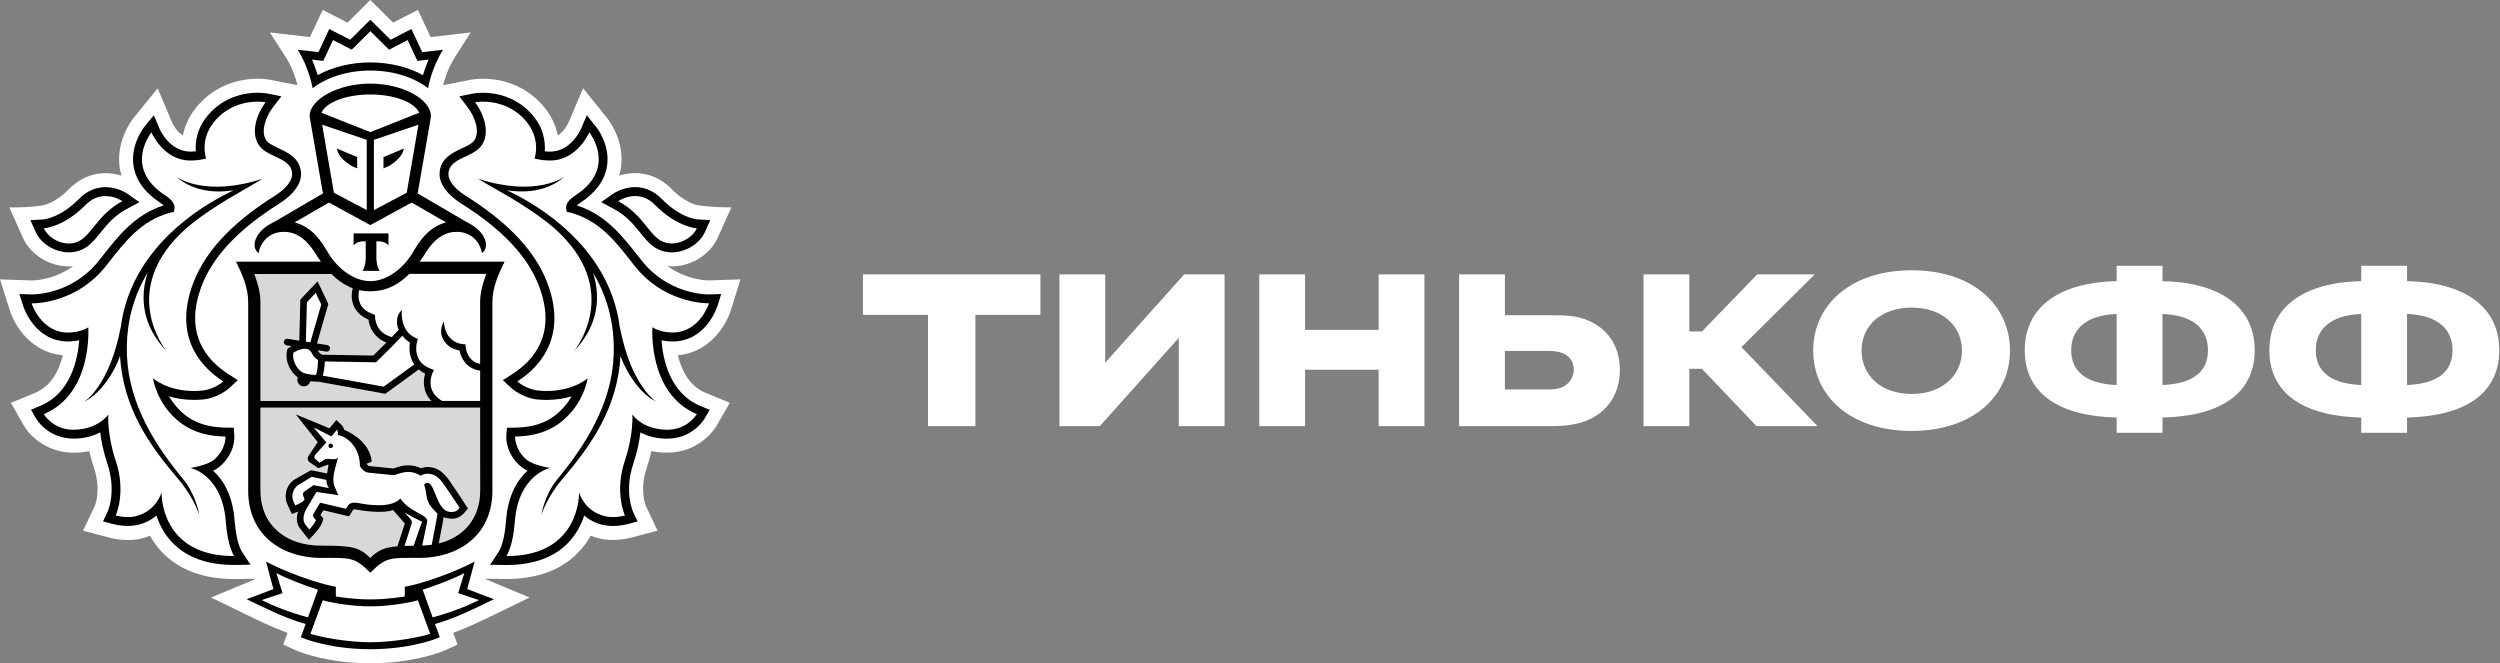 <?xml version="1.0" encoding="UTF-8"?> <svg xmlns="http://www.w3.org/2000/svg" width="98" height="26" viewBox="0 0 98 26" fill="none"><rect x="0" y="0" width="98" height="26" fill="#808080" stroke="none"/> <path d="M28.649 12.162L29.026 10.952L27.78 10.991C27.674 10.991 26.909 10.97 26.166 10.429C26.221 10.435 26.277 10.443 26.333 10.443C27.098 10.443 27.837 9.981 28.134 9.321L28.67 8.128C27.998 8.137 27.383 8.052 27.383 8.052C27.378 8.051 26.894 7.989 26.333 7.415C25.932 7.003 25.434 6.786 24.896 6.786C24.66 6.786 24.449 6.828 24.268 6.886C24.296 6.789 24.323 6.691 24.339 6.59C24.51 5.473 23.794 4.622 23.794 4.623L22.857 3.459L22.276 4.826C22.273 4.831 22.127 5.151 21.864 5.308C21.785 4.906 21.59 4.454 21.175 4.022C20.391 3.207 19.436 3.086 18.937 3.086C18.705 3.086 18.541 3.111 18.5 3.118L17.369 3.341C17.434 3.087 17.573 2.646 17.827 2.249L18.451 1.273L16.88 1.453L16.38 0.387L15.411 0.888L14.515 0L13.622 0.888L12.65 0.387L12.15 1.453L10.58 1.273L11.206 2.249C11.46 2.646 11.599 3.086 11.663 3.34L10.584 3.127L10.547 3.12C10.492 3.111 10.328 3.086 10.096 3.086C9.596 3.086 8.642 3.208 7.86 4.022C7.443 4.453 7.249 4.906 7.169 5.308C6.908 5.153 6.762 4.837 6.762 4.837L6.18 3.462L5.228 4.634C5.112 4.785 4.538 5.586 4.694 6.592C4.71 6.692 4.736 6.79 4.765 6.887C4.584 6.829 4.374 6.787 4.138 6.787C3.6 6.787 3.102 7.005 2.699 7.416C2.141 7.988 1.659 8.052 1.664 8.052C1.664 8.052 1.154 8.144 0.366 8.129L0.899 9.322C1.196 9.983 1.936 10.444 2.699 10.444C2.757 10.444 2.812 10.436 2.869 10.431C2.128 10.971 1.363 10.992 1.27 10.993L0 10.952L0.384 12.161C0.578 12.784 1.224 13.816 2.462 13.927C2.327 14.494 2.028 15.127 1.373 15.401L0.427 15.792L0.942 16.692C1.234 17.178 1.916 17.746 2.889 17.746C3.1 17.745 3.303 17.725 3.499 17.683C3.549 17.905 3.611 18.128 3.685 18.348C3.975 19.212 3.725 19.816 3.722 19.822L3.255 20.803L4.298 21.079C4.311 21.083 4.626 21.169 5.02 21.169C5.199 21.169 5.369 21.151 5.53 21.113C5.652 21.084 5.768 21.046 5.88 21C6.014 21.243 6.178 21.464 6.369 21.662C7.037 22.35 7.983 22.698 9.182 22.698H9.186L10.042 22.687L8.274 23.423L9.616 24.074C10.104 24.312 10.682 24.594 11.271 24.81L11.104 25.269L11.566 25.48C11.607 25.499 12.497 25.899 13.976 25.984C13.976 25.984 14.333 26 14.529 26C14.726 26 15.079 25.983 15.079 25.983C16.548 25.895 17.431 25.5 17.472 25.48L17.936 25.268L17.766 24.808C18.372 24.585 18.971 24.292 19.438 24.064L20.756 23.422L18.993 22.685L19.852 22.696C21.052 22.696 21.999 22.348 22.665 21.659C22.855 21.462 23.02 21.241 23.155 20.998C23.267 21.044 23.384 21.082 23.506 21.11C23.666 21.148 23.836 21.167 24.015 21.167C24.403 21.167 24.721 21.081 24.73 21.079L25.776 20.801L25.32 19.838C25.309 19.813 25.06 19.211 25.35 18.345C25.423 18.124 25.485 17.902 25.535 17.681C25.732 17.723 25.937 17.744 26.149 17.744C27.388 17.744 27.982 16.87 28.097 16.68L28.607 15.79L27.661 15.4C27.004 15.126 26.707 14.491 26.573 13.926C27.794 13.822 28.45 12.789 28.649 12.162ZM11.745 3.757L11.732 3.76L11.743 3.746L11.745 3.757Z" fill="white"></path> <path d="M14.517 3.704C13.515 3.705 12.765 4.034 12.601 4.421L14.517 5.179L16.432 4.421C16.269 4.034 15.519 3.705 14.517 3.704Z" fill="white"></path> <path d="M14.536 23.769H14.534H14.518H14.499H14.498C13.891 23.773 13.056 23.648 12.653 23.53L12.169 24.845C12.488 24.959 13.57 25.177 14.518 25.177C15.463 25.177 16.546 24.958 16.864 24.845L16.381 23.53C15.977 23.649 15.143 23.773 14.536 23.769Z" fill="white"></path> <path d="M18.201 22.461C17.84 22.666 17.035 22.973 16.567 23.116L16.96 24.202C17.685 24.003 18.282 23.771 18.776 23.523L17.96 23.251L18.201 22.461Z" fill="white"></path> <path d="M10.833 22.461L11.074 23.251L10.258 23.523C10.751 23.771 11.351 24.003 12.072 24.202L12.465 23.116C11.999 22.973 11.194 22.665 10.833 22.461Z" fill="white"></path> <path d="M14.517 2.447C15.271 2.447 16.012 2.628 16.581 2.946C16.633 2.77 16.706 2.558 16.804 2.336L16.589 2.362L16.363 2.386L16.268 2.18L15.98 1.57L15.456 1.845L15.252 1.949L15.089 1.788L14.519 1.222L13.95 1.788L13.787 1.949L13.583 1.845L13.055 1.57L12.771 2.18L12.673 2.386L12.447 2.362L12.232 2.336C12.331 2.559 12.402 2.77 12.456 2.946C13.026 2.628 13.764 2.447 14.517 2.447Z" fill="white"></path> <path d="M26.038 9.495C26.136 9.529 26.235 9.544 26.334 9.544C26.761 9.544 27.174 9.267 27.316 8.95C27.316 8.95 26.533 8.903 25.692 8.045C25.423 7.768 25.14 7.685 24.897 7.685C24.519 7.685 24.235 7.885 24.235 7.885C25.252 8.428 25.459 9.299 26.038 9.495Z" fill="white"></path> <path d="M2.699 9.544C2.798 9.544 2.897 9.529 2.993 9.495C3.574 9.299 3.782 8.428 4.799 7.885C4.799 7.885 4.514 7.685 4.139 7.685C3.894 7.685 3.611 7.768 3.342 8.045C2.501 8.903 1.718 8.95 1.718 8.95C1.858 9.267 2.272 9.544 2.699 9.544Z" fill="white"></path> <path d="M26.314 13.036C26.331 13.037 26.347 13.037 26.365 13.037C27.43 13.037 27.792 11.892 27.792 11.892H27.771C27.576 11.892 25.991 11.846 24.872 10.418C24.135 9.48 23.531 8.654 22.338 8.33L22.22 8.309L22.194 8.189C22.162 8.006 22.287 7.835 22.57 7.65C24.216 6.569 23.099 5.19 23.099 5.19C23.099 5.19 22.629 6.293 21.577 6.293C21.552 6.293 21.524 6.292 21.498 6.292C21.379 6.286 21.264 6.281 21.148 6.256L20.953 6.218C20.953 6.218 21.253 5.4 20.53 4.649C19.985 4.082 19.321 3.986 18.938 3.986C18.745 3.986 18.622 4.011 18.622 4.011C18.986 4.488 19.248 5.278 18.828 5.766C18.466 6.186 17.58 6.206 17.58 6.831C17.58 7.096 17.826 7.405 18.269 7.683C19.601 8.525 20.924 9.641 21.473 11.137C22.161 13.004 21.387 14.242 20.281 14.952C20.281 14.952 20.628 15.272 21.13 15.312C21.232 15.322 21.332 15.327 21.426 15.327C22.486 15.327 23.035 14.828 23.035 14.828C23.035 14.828 22.945 15.517 22.392 16.158C21.883 16.749 21.214 17.096 20.194 17.112C20.194 17.112 20.162 17.586 20.613 17.997C20.902 18.256 21.57 18.341 21.57 18.341C21.57 18.341 20.32 18.595 20.182 20.446C20.107 21.449 19.852 21.797 19.852 21.797H19.875C22.775 21.797 22.7 19.303 22.7 19.303C22.7 19.303 22.902 20.041 23.711 20.234C23.809 20.26 23.913 20.27 24.013 20.27C24.274 20.27 24.5 20.209 24.5 20.209C24.5 20.209 24.076 19.312 24.496 18.059C24.845 17.019 24.788 16.248 24.788 16.248C24.788 16.248 25.179 16.84 26.148 16.846H26.158C26.964 16.846 27.316 16.233 27.316 16.233C25.382 15.428 25.573 12.83 25.573 12.83C25.573 12.83 25.824 13.017 26.314 13.036ZM25.732 15.749C24.946 15.361 24.448 14.328 24.328 13.956C24.198 16.003 23.201 17.424 22.036 18.792C21.431 19.501 21.22 20.19 21.22 20.19C21.22 20.19 21.337 19.409 21.86 18.773C22.947 17.463 23.98 15.833 24.057 13.948C24.11 12.633 23.772 11.565 23.245 10.687C23.54 11.602 23.498 12.724 22.498 13.771C22.498 13.771 24.489 11.378 21.706 8.926C20.592 7.992 19.373 7.416 18.746 7.008C21.013 7.749 22.119 6.933 22.119 6.933C21.395 7.562 20.458 7.551 19.877 7.461C20.035 7.538 20.199 7.619 20.376 7.713C22.287 8.755 24.004 10.468 24.298 12.841V12.822C24.743 15.151 25.732 15.749 25.732 15.749Z" fill="white"></path> <path d="M7.462 18.341C7.462 18.341 8.13 18.257 8.419 17.997C8.87 17.586 8.838 17.112 8.838 17.112C7.818 17.097 7.15 16.749 6.637 16.159C6.089 15.518 5.998 14.829 5.998 14.829C5.998 14.829 6.546 15.328 7.606 15.328C7.701 15.328 7.8 15.323 7.902 15.314C8.405 15.273 8.752 14.953 8.752 14.953C7.647 14.243 6.872 13.004 7.558 11.137C8.109 9.642 9.43 8.525 10.762 7.683C11.205 7.405 11.452 7.097 11.452 6.831C11.452 6.206 10.567 6.186 10.204 5.766C9.784 5.278 10.048 4.487 10.411 4.011C10.411 4.011 10.29 3.986 10.096 3.986C9.713 3.986 9.05 4.082 8.505 4.649C7.78 5.4 8.08 6.218 8.08 6.218L7.886 6.256C7.77 6.281 7.654 6.286 7.535 6.292C7.508 6.292 7.484 6.293 7.458 6.293C6.404 6.293 5.936 5.191 5.936 5.191C5.936 5.191 4.819 6.57 6.464 7.651C6.747 7.837 6.871 8.007 6.838 8.19L6.812 8.31L6.693 8.331C5.502 8.655 4.897 9.481 4.159 10.42C3.042 11.845 1.46 11.892 1.263 11.892H1.241C1.241 11.892 1.602 13.037 2.668 13.037C2.685 13.037 2.7 13.037 2.719 13.036C3.208 13.018 3.46 12.83 3.46 12.83C3.46 12.83 3.649 15.427 1.717 16.233C1.717 16.233 2.069 16.846 2.876 16.846H2.886C3.855 16.84 4.245 16.248 4.245 16.248C4.245 16.248 4.189 17.019 4.536 18.059C4.956 19.312 4.535 20.209 4.535 20.209C4.535 20.209 4.761 20.27 5.02 20.27C5.121 20.27 5.225 20.26 5.321 20.234C6.129 20.041 6.332 19.303 6.332 19.303C6.332 19.303 6.258 21.797 9.159 21.797H9.179C9.179 21.797 8.925 21.449 8.851 20.446C8.712 18.595 7.462 18.341 7.462 18.341ZM6.997 18.792C5.832 17.424 4.836 16.003 4.705 13.956C4.584 14.327 4.089 15.361 3.303 15.749C3.303 15.749 4.291 15.151 4.735 12.822V12.841C5.029 10.469 6.746 8.755 8.658 7.713C8.833 7.618 8.999 7.537 9.155 7.461C8.574 7.551 7.637 7.562 6.913 6.933C6.913 6.933 8.02 7.749 10.286 7.008C9.658 7.416 8.441 7.992 7.327 8.926C4.543 11.378 6.534 13.771 6.534 13.771C5.533 12.723 5.493 11.602 5.787 10.687C5.259 11.566 4.923 12.633 4.977 13.948C5.053 15.833 6.086 17.463 7.17 18.773C7.695 19.408 7.813 20.19 7.813 20.19C7.813 20.19 7.6 19.501 6.997 18.792Z" fill="white"></path> <path d="M12.372 9.219C12.42 9.271 12.467 9.326 12.511 9.382C12.522 9.395 12.532 9.407 12.543 9.422C12.584 9.477 12.626 9.536 12.666 9.596C12.675 9.608 12.684 9.622 12.694 9.636C12.742 9.711 12.788 9.787 12.834 9.865C13.252 10.589 13.922 11.022 14.516 11.023C15.111 11.022 15.778 10.589 16.199 9.865C16.245 9.785 16.292 9.706 16.341 9.633C16.349 9.622 16.356 9.613 16.363 9.602C16.404 9.54 16.447 9.479 16.493 9.42C16.503 9.407 16.511 9.396 16.52 9.385C16.567 9.327 16.614 9.271 16.663 9.218C16.672 9.21 16.679 9.202 16.686 9.195C16.899 8.977 17.153 8.81 17.485 8.717L17.338 8.631H17.329L16.74 8.288L16.136 7.941L14.52 8.823L14.516 8.82L14.512 8.823L12.896 7.941L12.292 8.287L11.702 8.63H11.696L11.546 8.716C11.879 8.809 12.132 8.973 12.346 9.192C12.356 9.201 12.362 9.211 12.372 9.219ZM13.862 9.149H14.546H15.229V9.619C15.068 9.422 14.756 9.462 14.756 9.462V10.141C14.756 10.141 14.768 10.474 14.884 10.619H14.546H14.207C14.326 10.475 14.336 10.141 14.336 10.141V9.462C14.336 9.462 14.025 9.422 13.862 9.619V9.149Z" fill="white"></path> <path d="M14.377 8.236V5.482L12.628 4.887L13.09 7.556L14.377 8.236ZM14.001 6.158V6.6L13.916 6.561C13.912 6.558 13.788 6.529 13.571 6.357C13.213 6.079 13.206 5.822 13.206 5.822L14.001 6.158Z" fill="white"></path> <path d="M15.944 7.556L16.404 4.887L14.657 5.482V8.236L15.944 7.556ZM15.033 6.158L15.827 5.823C15.827 5.823 15.821 6.08 15.461 6.358C15.245 6.531 15.12 6.559 15.116 6.562L15.031 6.601V6.158H15.033Z" fill="white"></path> <path d="M11.904 14.621C12.074 14.683 12.281 14.696 12.386 14.696C12.39 14.683 12.396 14.667 12.401 14.647C12.411 14.616 12.42 14.585 12.426 14.55C12.456 14.398 12.466 14.225 12.469 14.114C12.397 14.069 12.296 13.989 12.239 13.871C12.174 13.734 12.082 13.67 11.946 13.67C11.77 13.67 11.581 13.776 11.501 13.826C11.437 14.206 11.716 14.551 11.904 14.621Z" fill="white"></path> <path d="M15.77 13.16C15.446 13.514 14.81 14.13 14.779 14.162L14.741 14.201L12.733 14.169C12.732 14.368 12.7 14.538 12.668 14.662C12.663 14.683 12.657 14.705 12.652 14.727L15.041 15.157C15.289 14.983 15.973 14.482 16.238 14.286C16.045 14.003 16.027 13.667 16.07 13.431C15.944 13.349 15.847 13.258 15.77 13.16Z" fill="white"></path> <path d="M16.043 10.738C15.581 11.198 15.136 11.368 14.74 11.407C14.668 11.415 14.596 11.419 14.522 11.419H14.516H14.512C14.438 11.419 14.364 11.415 14.293 11.407C14.223 11.401 14.15 11.39 14.078 11.374C14.052 11.477 14.019 11.694 14.113 11.899C14.196 12.085 14.367 12.223 14.615 12.315L14.699 12.347L14.7 12.438C14.7 12.465 14.72 13.051 15.357 13.213C15.461 13.105 15.556 13.008 15.625 12.928C15.495 12.62 15.563 12.307 15.752 12.153C15.743 12.186 15.661 12.955 16.276 13.24L16.376 13.288L16.346 13.396C16.336 13.429 16.131 14.172 16.875 14.449L17.006 14.499L16.948 14.628C16.935 14.656 16.642 15.331 17.33 15.714H18.821V14.527C18.291 14.462 18.066 14.035 18.008 13.732C17.762 13.69 17.571 13.583 17.441 13.409C17.128 12.996 17.397 12.618 17.4 12.598C17.399 12.601 17.4 13.004 17.648 13.252C17.771 13.372 17.916 13.464 18.137 13.485L18.245 13.495L18.255 13.606C18.257 13.63 18.317 14.175 18.822 14.261L18.821 11.836C18.821 11.461 18.93 11.083 19.062 10.734H16.043V10.738Z" fill="white"></path> <path d="M12.031 11.848L11.991 13.393L12.166 13.419L12.594 11.938L12.377 11.482L12.031 11.848Z" fill="white"></path> <path d="M16.748 18.93C16.761 18.93 16.776 18.933 16.79 18.936C17.056 19.012 17.124 19.975 17.591 20.061C17.636 20.07 17.679 20.073 17.715 20.073C17.85 20.073 17.93 20.015 18.017 19.913C18.017 19.913 17.783 19.542 17.607 19.293C17.373 18.966 17.192 18.571 16.758 18.571C16.748 18.571 16.735 18.571 16.724 18.572C16.581 18.58 16.493 18.649 16.493 18.649C16.317 18.538 16.153 18.5 16.004 18.5C15.732 18.5 15.52 18.625 15.415 18.625H15.41L14.44 18.53C14.288 18.515 14.168 18.362 14.125 18.302C14.114 18.286 14.108 18.276 14.108 18.276C14.108 18.25 14.108 18.223 14.106 18.198C14.074 17.402 13.459 17.062 13.241 17.056C13.241 17.056 13.267 16.905 13.207 16.847L12.993 17.107L12.291 16.753L12.791 17.34L12.367 17.818C12.313 17.873 12.32 17.947 12.342 17.977L12.525 18.14L12.758 17.998C12.77 17.989 12.79 17.987 12.816 17.987C12.88 17.987 12.977 18.004 13.064 18.004C13.158 18.004 13.241 17.983 13.251 17.894C13.221 18.189 12.949 18.702 13.128 19.105L13.26 19.409L12.403 19.284L12.001 19.965C11.877 20.191 11.857 20.436 11.977 20.569L12.127 20.758C12.127 20.758 12.337 20.533 12.385 20.386L12.317 20.311C12.259 20.248 12.262 20.191 12.297 20.123L12.549 19.703L13.562 19.943L13.615 19.852C13.684 19.737 13.783 19.702 13.891 19.702C13.936 19.702 13.981 19.708 14.029 19.715C14.217 19.753 14.527 19.803 14.836 19.803C15.176 19.803 15.512 19.742 15.691 19.54C16.059 20.086 16.802 20.173 16.744 20.45L16.548 21.384C16.677 21.378 16.802 21.37 16.921 21.353L17.106 20.381C17.127 20.275 17.146 20.133 17.146 20.133C17.075 20.06 16.901 19.905 16.803 19.718C16.672 19.465 16.744 19.333 16.621 19.004C16.625 19.007 16.662 18.93 16.748 18.93ZM12.959 17.565C12.909 17.564 12.873 17.521 12.875 17.471C12.879 17.423 12.919 17.385 12.968 17.389C13.018 17.392 13.054 17.435 13.052 17.483C13.047 17.531 13.006 17.568 12.959 17.565Z" fill="white"></path> <path d="M11.575 19.814C11.575 19.814 11.911 19.676 11.941 19.577L11.897 19.465C11.865 19.392 11.869 19.312 11.93 19.269L12.293 19.017L12.899 19.134C12.899 19.134 12.789 18.997 12.8 18.812L12.222 18.689L11.677 19.023C11.444 19.198 11.426 19.484 11.504 19.654L11.575 19.814Z" fill="white"></path> <path d="M15.858 21.398C15.966 21.393 16.086 21.391 16.217 21.391C16.217 21.391 16.529 20.477 16.546 20.448C16.372 20.371 16.009 20.178 15.869 20.09C15.961 20.228 16.186 20.387 16.141 20.509L15.858 21.398Z" fill="white"></path> <path d="M18.824 15.979H10.21V19.229C10.21 20.557 11.169 21.389 12.584 21.389C13.766 21.389 14.078 21.435 14.518 21.873C14.82 21.57 15.071 21.457 15.586 21.414L15.598 21.364L15.869 20.522C15.854 20.504 15.41 19.997 15.41 19.997C15.234 20.056 15.086 20.066 14.838 20.066C14.583 20.066 14.295 20.037 13.983 19.978C13.952 19.97 13.922 19.968 13.893 19.968C13.855 19.968 13.852 19.971 13.842 19.99L13.788 20.079L13.689 20.242L13.503 20.2L12.677 20.005L12.564 20.192L12.581 20.212L12.682 20.323L12.638 20.468C12.577 20.657 12.379 20.878 12.32 20.939L12.113 21.162L11.926 20.923L11.784 20.746C11.636 20.579 11.601 20.323 11.684 20.055C11.682 20.057 11.679 20.058 11.676 20.058L11.442 20.155L11.337 19.927L11.263 19.764C11.136 19.479 11.183 19.062 11.525 18.81L12.191 18.434L12.824 18.559C12.839 18.498 12.861 18.28 12.88 18.225C12.868 18.224 12.856 18.22 12.844 18.22L12.479 18.356L12.127 18.112C12.127 18.112 11.99 17.98 12.114 17.847L12.455 17.329L11.592 16.242L12.919 16.789L13.007 16.679L13.186 16.465L13.389 16.659C13.447 16.714 13.479 16.783 13.496 16.851C13.862 16.994 14.516 17.415 14.574 18.1L14.369 18.183V18.189C14.415 18.244 14.454 18.267 14.466 18.269L15.413 18.363C15.437 18.358 15.468 18.348 15.501 18.338C15.618 18.298 15.796 18.24 16.005 18.24C16.175 18.24 16.34 18.279 16.499 18.353C16.558 18.331 16.629 18.315 16.712 18.309L16.757 18.308C17.265 18.308 17.516 18.688 17.718 18.991C17.752 19.043 17.786 19.094 17.82 19.143C17.997 19.393 18.229 19.76 18.239 19.775L18.343 19.939L18.215 20.088C18.116 20.202 17.968 20.336 17.714 20.336C17.662 20.336 17.605 20.331 17.543 20.319C17.488 20.309 17.439 20.293 17.392 20.273C17.384 20.323 17.374 20.383 17.364 20.434L17.198 21.303C18.192 21.058 18.823 20.306 18.823 19.23L18.824 15.979Z" fill="#D8D8D8"></path> <path d="M10.21 15.718H16.909C16.574 15.372 16.578 14.933 16.664 14.648C16.566 14.601 16.486 14.544 16.414 14.483C16.153 14.677 15.354 15.261 15.145 15.406L15.101 15.437L12.472 14.96H12.419C12.356 14.96 12.263 14.958 12.162 14.946C12.134 15.065 12.032 15.146 11.915 15.146C11.902 15.146 11.886 15.145 11.872 15.142C11.804 15.13 11.744 15.095 11.704 15.037C11.663 14.981 11.647 14.913 11.659 14.844L11.668 14.787C11.397 14.595 11.147 14.167 11.258 13.716L11.269 13.668L11.307 13.641C11.312 13.637 11.358 13.607 11.425 13.567L11.234 13.538C11.162 13.525 11.115 13.458 11.126 13.388C11.137 13.316 11.205 13.264 11.275 13.279L11.73 13.351L11.771 11.743L12.449 11.024L12.871 11.916L12.425 13.463L12.827 13.526C12.897 13.537 12.946 13.603 12.935 13.676C12.925 13.74 12.87 13.785 12.806 13.785C12.8 13.785 12.792 13.785 12.786 13.784L12.459 13.731C12.463 13.74 12.47 13.746 12.474 13.757C12.509 13.829 12.586 13.881 12.631 13.903L14.636 13.934C14.72 13.851 14.931 13.645 15.147 13.426C14.654 13.238 14.475 12.812 14.445 12.528C14.169 12.411 13.979 12.234 13.874 12.005C13.745 11.72 13.791 11.436 13.825 11.298C13.558 11.2 13.277 11.021 12.99 10.736H9.971C10.1 11.084 10.21 11.462 10.21 11.838V15.718Z" fill="#D8D8D8"></path> <path d="M12.969 17.39C12.92 17.385 12.879 17.423 12.876 17.471C12.872 17.521 12.909 17.564 12.959 17.565C13.007 17.569 13.049 17.532 13.054 17.483C13.054 17.435 13.019 17.391 12.969 17.39Z" fill="black"></path> <path d="M18.812 23.282L18.316 23.091L18.453 22.577L18.604 22.016C18.604 22.016 17.724 22.494 16.485 22.854C16.133 22.955 15.867 23.001 15.867 23.001V23.382C15.867 23.382 15.205 23.497 14.535 23.497H14.527H14.518H14.505H14.497C13.827 23.497 13.165 23.382 13.165 23.382V23.001C13.165 23.001 12.898 22.955 12.547 22.854C11.308 22.494 10.43 22.016 10.43 22.016L10.578 22.577L10.718 23.091L10.221 23.282L9.669 23.488C10.303 23.794 11.179 24.241 11.981 24.461L11.792 24.979C11.792 24.979 12.81 25.444 14.505 25.449V25.45H14.51H14.518H14.524H14.528V25.449C16.226 25.444 17.242 24.979 17.242 24.979L17.052 24.461C17.854 24.241 18.733 23.794 19.363 23.488L18.812 23.282ZM10.258 23.523L11.074 23.251L10.833 22.462C11.193 22.666 12 22.973 12.466 23.116L12.072 24.202C11.351 24.003 10.751 23.77 10.258 23.523ZM14.518 25.176C13.57 25.176 12.487 24.957 12.169 24.844L12.653 23.53C13.055 23.648 13.891 23.773 14.498 23.768H14.499H14.518H14.534H14.536C15.143 23.773 15.977 23.648 16.381 23.53L16.864 24.844C16.546 24.959 15.464 25.176 14.518 25.176ZM16.961 24.202L16.568 23.116C17.036 22.973 17.84 22.666 18.201 22.462L17.961 23.251L18.776 23.523C18.282 23.77 17.685 24.003 16.961 24.202Z" fill="black"></path> <path d="M14.517 2.765C15.526 2.765 16.334 3.1 16.78 3.458C16.78 3.458 16.913 2.658 17.366 1.951L16.552 2.044L16.127 1.137L15.309 1.559L14.517 0.773L13.726 1.559L12.907 1.137L12.483 2.044L11.669 1.951C12.122 2.658 12.255 3.458 12.255 3.458C12.702 3.1 13.508 2.765 14.517 2.765ZM12.446 2.362L12.672 2.386L12.769 2.18L13.054 1.57L13.582 1.843L13.786 1.948L13.949 1.787L14.518 1.221L15.088 1.787L15.251 1.948L15.455 1.843L15.979 1.57L16.267 2.18L16.362 2.386L16.588 2.362L16.803 2.336C16.704 2.559 16.632 2.77 16.579 2.946C16.011 2.628 15.27 2.447 14.515 2.447C13.764 2.447 13.024 2.628 12.453 2.946C12.4 2.77 12.329 2.558 12.23 2.336L12.446 2.362Z" fill="black"></path> <path d="M26.364 13.386C27.67 13.386 28.107 12.053 28.125 11.996L28.27 11.527L27.781 11.542H27.779C27.606 11.542 26.165 11.504 25.143 10.202L25.047 10.081C24.379 9.229 23.746 8.42 22.614 8.051C22.647 8.022 22.694 7.985 22.758 7.943C23.358 7.547 23.708 7.065 23.796 6.507C23.924 5.666 23.39 4.996 23.366 4.969L23.002 4.518L22.775 5.053C22.76 5.087 22.378 5.943 21.574 5.943H21.515C21.459 5.939 21.407 5.937 21.355 5.933C21.383 5.551 21.314 4.959 20.779 4.405C20.138 3.737 19.349 3.637 18.937 3.637C18.716 3.637 18.57 3.664 18.555 3.667L18.005 3.776L18.344 4.223C18.61 4.568 18.851 5.205 18.565 5.539C18.474 5.644 18.286 5.73 18.106 5.816C17.736 5.987 17.231 6.225 17.231 6.83C17.231 7.222 17.534 7.632 18.083 7.98C19.71 9.006 20.713 10.076 21.146 11.258C21.816 13.076 20.942 14.112 20.093 14.658L19.712 14.904L20.045 15.211C20.09 15.25 20.498 15.611 21.101 15.663C21.215 15.671 21.325 15.677 21.427 15.677C21.813 15.677 22.142 15.616 22.409 15.535C22.335 15.664 22.245 15.796 22.131 15.929C21.646 16.493 21.049 16.75 20.19 16.763L19.871 16.768L19.846 17.09C19.842 17.154 19.819 17.75 20.381 18.256C20.467 18.334 20.571 18.399 20.68 18.452C20.298 18.796 19.911 19.395 19.836 20.422C19.773 21.279 19.569 21.596 19.567 21.599L19.214 22.139L19.851 22.148C20.904 22.148 21.711 21.856 22.27 21.279C22.6 20.937 22.789 20.552 22.901 20.21C23.085 20.366 23.321 20.504 23.63 20.577C23.747 20.604 23.875 20.619 24.013 20.619C24.311 20.619 24.559 20.556 24.587 20.549L24.995 20.441L24.814 20.059C24.801 20.029 24.462 19.264 24.827 18.173C24.985 17.702 25.065 17.279 25.104 16.95C25.36 17.084 25.704 17.195 26.148 17.196C27.155 17.196 27.599 16.442 27.62 16.41L27.819 16.064L27.451 15.911C26.25 15.412 25.984 14.069 25.931 13.341C26.039 13.362 26.163 13.382 26.303 13.386H26.364ZM27.316 16.233C27.316 16.233 26.964 16.846 26.157 16.846H26.148C25.179 16.84 24.788 16.248 24.788 16.248C24.788 16.248 24.845 17.019 24.495 18.059C24.075 19.312 24.498 20.209 24.498 20.209C24.498 20.209 24.273 20.27 24.012 20.27C23.912 20.27 23.808 20.26 23.71 20.234C22.901 20.041 22.699 19.303 22.699 19.303C22.699 19.303 22.774 21.797 19.874 21.797H19.851C19.851 21.797 20.106 21.449 20.182 20.446C20.32 18.595 21.57 18.341 21.57 18.341C21.57 18.341 20.903 18.257 20.614 17.997C20.163 17.586 20.194 17.111 20.194 17.111C21.215 17.097 21.883 16.749 22.392 16.157C22.944 15.517 23.035 14.828 23.035 14.828C23.035 14.828 22.486 15.327 21.425 15.327C21.332 15.327 21.232 15.322 21.13 15.312C20.628 15.272 20.281 14.952 20.281 14.952C21.385 14.242 22.161 13.003 21.473 11.136C20.923 9.641 19.6 8.524 18.269 7.682C17.826 7.404 17.579 7.096 17.579 6.83C17.579 6.205 18.466 6.186 18.829 5.765C19.248 5.277 18.986 4.486 18.622 4.01C18.622 4.01 18.745 3.985 18.938 3.985C19.321 3.985 19.985 4.082 20.53 4.648C21.254 5.399 20.953 6.217 20.953 6.217L21.148 6.255C21.264 6.28 21.379 6.285 21.498 6.29C21.524 6.29 21.55 6.291 21.576 6.291C22.629 6.291 23.099 5.188 23.099 5.188C23.099 5.188 24.217 6.568 22.571 7.648C22.288 7.833 22.163 8.004 22.195 8.187L22.221 8.307L22.339 8.328C23.532 8.652 24.136 9.478 24.873 10.416C25.992 11.844 27.577 11.89 27.772 11.89H27.793C27.793 11.89 27.431 13.034 26.366 13.034C26.349 13.034 26.333 13.034 26.315 13.033C25.825 13.016 25.575 12.827 25.575 12.827C25.575 12.827 25.382 15.427 27.316 16.233Z" fill="black"></path> <path d="M24.07 8.195C24.557 8.455 24.84 8.804 25.089 9.113C25.333 9.414 25.566 9.705 25.928 9.826C26.058 9.871 26.195 9.892 26.334 9.892C26.878 9.892 27.426 9.557 27.633 9.094L27.842 8.63L27.337 8.6C27.313 8.599 26.664 8.54 25.94 7.798C25.643 7.495 25.284 7.334 24.896 7.334C24.422 7.334 24.072 7.572 24.033 7.596L23.568 7.924L24.07 8.195ZM24.897 7.685C25.14 7.685 25.424 7.768 25.692 8.046C26.533 8.903 27.316 8.951 27.316 8.951C27.174 9.266 26.761 9.544 26.334 9.544C26.236 9.544 26.137 9.529 26.038 9.495C25.459 9.299 25.252 8.428 24.235 7.886C24.235 7.886 24.519 7.685 24.897 7.685Z" fill="black"></path> <path d="M24.297 12.822V12.839C24.004 10.468 22.287 8.755 20.375 7.713C20.198 7.618 20.036 7.537 19.877 7.46C20.459 7.55 21.396 7.561 22.119 6.932C22.119 6.932 21.013 7.748 18.746 7.007C19.373 7.415 20.593 7.991 21.706 8.925C24.489 11.377 22.497 13.77 22.497 13.77C23.497 12.723 23.538 11.601 23.244 10.685C23.771 11.564 24.107 12.632 24.055 13.947C23.978 15.832 22.946 17.462 21.859 18.772C21.336 19.408 21.219 20.189 21.219 20.189C21.219 20.189 21.43 19.5 22.035 18.791C23.2 17.423 24.195 16.002 24.326 13.955C24.446 14.326 24.942 15.36 25.73 15.748C25.732 15.749 24.743 15.152 24.297 12.822Z" fill="black"></path> <path d="M9.466 21.598C9.465 21.595 9.263 21.278 9.198 20.421C9.122 19.394 8.736 18.795 8.353 18.451C8.464 18.399 8.566 18.334 8.652 18.255C9.213 17.749 9.19 17.153 9.186 17.089L9.165 16.767L8.843 16.762C7.987 16.748 7.388 16.491 6.903 15.928C6.79 15.795 6.699 15.663 6.625 15.534C6.892 15.615 7.219 15.676 7.606 15.676C7.711 15.676 7.818 15.67 7.932 15.662C8.535 15.61 8.943 15.25 8.989 15.21L9.322 14.903L8.941 14.657C8.089 14.11 7.218 13.073 7.887 11.257C8.32 10.075 9.322 9.005 10.951 7.979C11.5 7.631 11.801 7.221 11.801 6.829C11.801 6.224 11.297 5.985 10.927 5.815C10.747 5.729 10.559 5.643 10.468 5.538C10.181 5.205 10.423 4.567 10.688 4.222L11.029 3.775L10.477 3.666C10.461 3.663 10.317 3.636 10.095 3.636C9.682 3.636 8.896 3.736 8.254 4.404C7.718 4.959 7.648 5.551 7.675 5.932C7.623 5.936 7.571 5.938 7.516 5.942H7.458C6.652 5.942 6.271 5.086 6.256 5.052L6.029 4.517L5.662 4.968C5.641 4.995 5.105 5.666 5.235 6.506C5.322 7.064 5.671 7.546 6.272 7.942C6.337 7.984 6.383 8.021 6.415 8.05C5.285 8.419 4.653 9.229 3.985 10.081L3.889 10.202C2.868 11.504 1.424 11.542 1.251 11.542L0.759 11.527L0.909 11.996C0.926 12.053 1.362 13.386 2.669 13.386L2.732 13.384C2.87 13.38 2.994 13.361 3.105 13.339C3.05 14.066 2.784 15.408 1.582 15.909L1.215 16.062L1.414 16.408C1.434 16.44 1.879 17.194 2.889 17.194C3.329 17.193 3.672 17.082 3.93 16.948C3.969 17.277 4.049 17.7 4.207 18.171C4.573 19.262 4.232 20.027 4.219 20.057L4.038 20.439L4.447 20.547C4.474 20.554 4.725 20.617 5.021 20.617C5.16 20.617 5.288 20.602 5.403 20.575C5.713 20.502 5.952 20.364 6.133 20.208C6.244 20.549 6.434 20.935 6.763 21.277C7.323 21.854 8.129 22.146 9.182 22.146L9.82 22.137L9.466 21.598ZM9.158 21.797C6.258 21.797 6.332 19.303 6.332 19.303C6.332 19.303 6.13 20.041 5.321 20.234C5.224 20.26 5.121 20.27 5.02 20.27C4.759 20.27 4.535 20.209 4.535 20.209C4.535 20.209 4.956 19.312 4.536 18.059C4.188 17.019 4.245 16.248 4.245 16.248C4.245 16.248 3.855 16.84 2.885 16.846H2.876C2.069 16.846 1.717 16.233 1.717 16.233C3.65 15.428 3.46 12.83 3.46 12.83C3.46 12.83 3.209 13.017 2.718 13.035C2.701 13.037 2.684 13.037 2.667 13.037C1.601 13.037 1.24 11.892 1.24 11.892H1.262C1.459 11.892 3.041 11.846 4.16 10.418C4.897 9.48 5.502 8.655 6.693 8.33L6.813 8.309L6.839 8.189C6.871 8.006 6.748 7.835 6.464 7.65C4.818 6.569 5.936 5.19 5.936 5.19C5.936 5.19 6.404 6.292 7.459 6.292C7.485 6.292 7.509 6.291 7.536 6.291C7.654 6.285 7.771 6.28 7.887 6.255L8.081 6.217C8.081 6.217 7.78 5.399 8.505 4.648C9.051 4.081 9.714 3.985 10.096 3.985C10.291 3.985 10.411 4.01 10.411 4.01C10.049 4.487 9.786 5.277 10.205 5.765C10.568 6.184 11.452 6.205 11.452 6.83C11.452 7.095 11.206 7.404 10.763 7.682C9.431 8.524 8.108 9.641 7.559 11.136C6.872 13.003 7.647 14.241 8.753 14.952C8.753 14.952 8.406 15.272 7.903 15.312C7.801 15.322 7.702 15.327 7.606 15.327C6.547 15.327 5.998 14.828 5.998 14.828C5.998 14.828 6.09 15.517 6.638 16.158C7.15 16.749 7.818 17.097 8.839 17.112C8.839 17.112 8.871 17.586 8.42 17.997C8.13 18.256 7.463 18.341 7.463 18.341C7.463 18.341 8.714 18.595 8.851 20.446C8.926 21.449 9.179 21.797 9.179 21.797H9.158Z" fill="black"></path> <path d="M2.698 9.892C2.839 9.892 2.975 9.872 3.104 9.827C3.469 9.706 3.701 9.415 3.945 9.114C4.195 8.804 4.476 8.456 4.963 8.196L5.465 7.926L4.999 7.598C4.96 7.573 4.611 7.336 4.138 7.336C3.749 7.336 3.389 7.495 3.093 7.8C2.369 8.541 1.721 8.601 1.697 8.602L1.192 8.631L1.4 9.096C1.608 9.557 2.154 9.892 2.698 9.892ZM3.341 8.046C3.61 7.769 3.894 7.686 4.138 7.686C4.514 7.686 4.798 7.886 4.798 7.886C3.782 8.43 3.574 9.3 2.993 9.496C2.897 9.53 2.797 9.545 2.698 9.545C2.272 9.545 1.859 9.268 1.718 8.951C1.718 8.95 2.5 8.902 3.341 8.046Z" fill="black"></path> <path d="M4.978 13.948C4.923 12.633 5.26 11.565 5.788 10.686C5.493 11.602 5.534 12.724 6.535 13.771C6.535 13.771 4.543 11.378 7.327 8.926C8.441 7.992 9.66 7.416 10.286 7.008C8.02 7.749 6.914 6.933 6.914 6.933C7.637 7.562 8.574 7.551 9.156 7.46C8.999 7.537 8.833 7.618 8.659 7.712C6.745 8.755 5.029 10.467 4.734 12.839V12.821C4.29 15.15 3.302 15.748 3.302 15.748C4.088 15.359 4.584 14.327 4.704 13.955C4.835 16.002 5.831 17.423 6.996 18.791C7.601 19.5 7.814 20.189 7.814 20.189C7.814 20.189 7.696 19.408 7.171 18.772C6.086 17.464 5.054 15.833 4.978 13.948Z" fill="black"></path> <path d="M13.861 9.149V9.619C14.023 9.422 14.336 9.463 14.336 9.463V10.141C14.336 10.141 14.325 10.474 14.207 10.619H14.545H14.883C14.767 10.475 14.755 10.141 14.755 10.141V9.463C14.755 9.463 15.068 9.422 15.228 9.619V9.149H14.545H13.861Z" fill="black"></path> <path d="M13.571 6.359C13.787 6.531 13.912 6.559 13.916 6.562L14.001 6.601V6.158L13.206 5.823C13.206 5.824 13.214 6.08 13.571 6.359Z" fill="black"></path> <path d="M15.462 6.359C15.821 6.08 15.828 5.823 15.828 5.823L15.033 6.158V6.601L15.116 6.562C15.122 6.559 15.245 6.531 15.462 6.359Z" fill="black"></path> <path d="M16.893 4.554C16.893 3.882 15.765 3.278 14.519 3.278H14.518H14.515H14.512C13.266 3.278 12.138 3.882 12.138 4.554L12.163 4.72L12.66 7.583L12.161 7.873L10.869 8.63H10.873C10.873 8.63 10.582 8.779 10.447 8.872C9.956 9.215 9.851 9.715 10.137 9.922C10.207 9.515 10.529 9.088 11.13 9.088C11.564 9.088 11.894 9.312 12.161 9.649C12.229 9.733 12.294 9.824 12.355 9.922C12.43 10.045 12.505 10.153 12.58 10.257H9.252C9.496 10.751 9.729 11.273 9.729 11.841V19.229C9.729 21.017 11.1 21.87 12.583 21.87C13.73 21.87 13.884 21.818 14.517 22.45C15.147 21.817 15.301 21.87 16.449 21.87C17.933 21.87 19.302 21.017 19.302 19.229V11.841C19.302 11.273 19.535 10.751 19.78 10.257H16.451C16.525 10.154 16.6 10.045 16.675 9.922C16.736 9.824 16.8 9.733 16.868 9.649C17.137 9.311 17.466 9.088 17.899 9.088C18.501 9.088 18.821 9.513 18.893 9.922C19.179 9.715 19.075 9.215 18.58 8.872C18.448 8.779 18.157 8.63 18.157 8.63H18.161L16.869 7.873L16.372 7.583L16.869 4.72L16.893 4.554ZM12.628 4.887L14.376 5.482V8.236L13.089 7.555L12.628 4.887ZM12.989 10.738C13.276 11.024 13.557 11.201 13.824 11.299C13.79 11.438 13.744 11.723 13.873 12.007C13.979 12.236 14.17 12.412 14.444 12.53C14.475 12.813 14.653 13.239 15.147 13.427C14.931 13.646 14.72 13.852 14.634 13.936L12.631 13.904C12.585 13.881 12.508 13.83 12.474 13.757C12.469 13.748 12.463 13.742 12.46 13.731L12.786 13.784C12.794 13.786 12.8 13.786 12.807 13.786C12.87 13.786 12.925 13.742 12.936 13.677C12.947 13.604 12.898 13.537 12.828 13.526L12.426 13.463L12.872 11.918L12.45 11.026L11.772 11.745L11.731 13.352L11.276 13.28C11.205 13.266 11.138 13.319 11.126 13.389C11.115 13.46 11.163 13.526 11.235 13.54L11.426 13.569C11.357 13.608 11.313 13.639 11.307 13.643L11.268 13.67L11.257 13.718C11.147 14.169 11.398 14.597 11.668 14.789L11.658 14.845C11.647 14.915 11.662 14.982 11.704 15.039C11.743 15.097 11.804 15.132 11.871 15.144C11.885 15.146 11.9 15.147 11.913 15.147C12.03 15.147 12.133 15.065 12.162 14.947C12.263 14.959 12.355 14.961 12.418 14.961H12.471L15.1 15.437L15.145 15.407C15.354 15.26 16.152 14.677 16.414 14.484C16.486 14.546 16.566 14.602 16.664 14.649C16.579 14.934 16.574 15.373 16.909 15.72H10.21V11.842C10.21 11.466 10.1 11.088 9.971 10.74H12.989V10.738ZM16.238 14.286C15.972 14.482 15.288 14.982 15.04 15.157L12.652 14.726C12.657 14.705 12.662 14.684 12.668 14.662C12.699 14.538 12.731 14.368 12.733 14.169L14.741 14.202L14.779 14.162C14.809 14.132 15.445 13.515 15.77 13.161C15.847 13.257 15.944 13.35 16.07 13.432C16.026 13.667 16.045 14.002 16.238 14.286ZM12.239 13.87C12.296 13.989 12.398 14.069 12.468 14.113C12.466 14.225 12.455 14.398 12.426 14.55C12.419 14.584 12.411 14.615 12.401 14.647C12.395 14.667 12.39 14.683 12.386 14.696C12.28 14.696 12.073 14.683 11.903 14.621C11.716 14.551 11.435 14.206 11.501 13.826C11.582 13.776 11.77 13.67 11.946 13.67C12.082 13.669 12.174 13.733 12.239 13.87ZM11.99 13.393L12.03 11.849L12.376 11.482L12.593 11.938L12.165 13.419L11.99 13.393ZM16.216 21.392C16.086 21.392 15.966 21.395 15.857 21.399L16.142 20.511C16.186 20.388 15.961 20.23 15.869 20.092C16.009 20.18 16.372 20.373 16.547 20.45C16.528 20.479 16.216 21.392 16.216 21.392ZM17.109 20.384L16.923 21.355C16.805 21.372 16.679 21.38 16.55 21.386L16.745 20.451C16.804 20.174 16.06 20.088 15.693 19.542C15.514 19.745 15.176 19.805 14.837 19.805C14.528 19.805 14.219 19.754 14.031 19.717C13.983 19.71 13.937 19.704 13.893 19.704C13.784 19.704 13.685 19.738 13.617 19.854L13.563 19.945L12.55 19.706L12.298 20.124C12.262 20.191 12.26 20.249 12.317 20.312L12.386 20.387C12.339 20.535 12.128 20.759 12.128 20.759L11.977 20.57C11.858 20.436 11.877 20.192 12.002 19.966L12.404 19.285L13.262 19.409L13.128 19.104C12.949 18.701 13.222 18.189 13.251 17.893C13.241 17.983 13.16 18.002 13.064 18.002C12.977 18.002 12.881 17.986 12.817 17.986C12.792 17.986 12.77 17.988 12.758 17.997L12.526 18.138L12.342 17.976C12.32 17.945 12.313 17.872 12.367 17.817L12.792 17.34L12.29 16.753L12.993 17.107L13.207 16.847C13.265 16.905 13.24 17.056 13.24 17.056C13.46 17.061 14.074 17.402 14.107 18.197C14.109 18.221 14.109 18.248 14.109 18.274C14.109 18.274 14.114 18.284 14.125 18.301C14.168 18.361 14.288 18.514 14.44 18.528L15.411 18.624H15.415C15.521 18.624 15.733 18.499 16.005 18.499C16.152 18.499 16.317 18.537 16.493 18.648C16.493 18.648 16.581 18.578 16.724 18.571C16.735 18.57 16.747 18.57 16.758 18.57C17.194 18.57 17.374 18.964 17.607 19.292C17.783 19.541 18.018 19.911 18.018 19.911C17.931 20.015 17.851 20.071 17.716 20.071C17.679 20.071 17.637 20.068 17.591 20.059C17.124 19.973 17.057 19.011 16.791 18.934C16.777 18.93 16.762 18.929 16.748 18.929C16.663 18.929 16.625 19.005 16.625 19.005C16.746 19.333 16.676 19.466 16.806 19.718C16.904 19.906 17.077 20.061 17.149 20.133C17.149 20.136 17.13 20.277 17.109 20.384ZM11.896 19.465L11.94 19.577C11.911 19.675 11.575 19.814 11.575 19.814L11.502 19.655C11.425 19.485 11.441 19.199 11.675 19.024L12.221 18.691L12.798 18.814C12.787 18.998 12.897 19.135 12.897 19.135L12.291 19.018L11.928 19.27C11.868 19.312 11.863 19.392 11.896 19.465ZM17.2 21.302L17.366 20.433C17.375 20.382 17.386 20.322 17.393 20.272C17.44 20.291 17.49 20.308 17.544 20.317C17.606 20.329 17.664 20.335 17.716 20.335C17.97 20.335 18.118 20.201 18.216 20.087L18.345 19.937L18.24 19.774C18.231 19.758 18 19.392 17.822 19.141C17.788 19.092 17.754 19.043 17.72 18.99C17.518 18.687 17.265 18.307 16.758 18.307L16.713 18.308C16.629 18.314 16.557 18.33 16.5 18.352C16.34 18.277 16.176 18.239 16.006 18.239C15.796 18.239 15.619 18.296 15.502 18.337C15.468 18.346 15.438 18.357 15.414 18.362L14.466 18.268C14.454 18.266 14.415 18.243 14.368 18.186V18.182L14.573 18.099C14.516 17.414 13.86 16.993 13.494 16.85C13.478 16.781 13.445 16.713 13.388 16.657L13.184 16.463L13.005 16.679L12.917 16.789L11.59 16.242L12.453 17.329L12.112 17.846C11.987 17.979 12.125 18.112 12.125 18.112L12.477 18.355L12.842 18.219C12.855 18.219 12.866 18.222 12.877 18.223C12.86 18.279 12.837 18.497 12.822 18.558L12.189 18.432L11.523 18.809C11.181 19.061 11.135 19.478 11.262 19.763L11.336 19.925L11.441 20.154L11.673 20.057C11.677 20.056 11.68 20.055 11.682 20.053C11.598 20.321 11.632 20.576 11.782 20.743L11.923 20.922L12.111 21.16L12.317 20.938C12.378 20.877 12.575 20.656 12.635 20.467L12.68 20.322L12.579 20.211L12.563 20.191L12.676 20.004L13.502 20.199L13.688 20.241L13.786 20.078L13.841 19.988C13.85 19.97 13.854 19.967 13.892 19.967C13.921 19.967 13.95 19.97 13.982 19.977C14.293 20.035 14.581 20.065 14.836 20.065C15.084 20.065 15.232 20.055 15.409 19.996C15.409 19.996 15.853 20.502 15.868 20.521L15.596 21.362L15.584 21.413C15.07 21.454 14.819 21.568 14.516 21.872C14.076 21.434 13.765 21.388 12.582 21.388C11.167 21.388 10.209 20.556 10.209 19.227V15.979H18.821L18.823 19.227C18.825 20.305 18.194 21.057 17.2 21.302ZM19.062 10.738C18.931 11.086 18.821 11.464 18.821 11.84L18.822 14.264C18.317 14.179 18.258 13.633 18.256 13.609L18.246 13.498L18.137 13.488C17.918 13.468 17.772 13.374 17.65 13.254C17.402 13.006 17.401 12.603 17.402 12.6C17.399 12.62 17.13 12.998 17.442 13.411C17.574 13.585 17.764 13.692 18.01 13.735C18.068 14.037 18.293 14.464 18.822 14.529V15.716H17.333C16.645 15.333 16.936 14.658 16.95 14.63L17.009 14.501L16.878 14.451C16.134 14.174 16.338 13.43 16.349 13.398L16.379 13.289L16.278 13.241C15.664 12.956 15.747 12.186 15.755 12.154C15.566 12.308 15.498 12.621 15.628 12.929C15.557 13.009 15.463 13.107 15.36 13.214C14.723 13.052 14.704 12.465 14.704 12.438L14.703 12.347L14.619 12.314C14.37 12.222 14.2 12.084 14.116 11.897C14.022 11.691 14.056 11.476 14.082 11.372C14.154 11.389 14.227 11.401 14.297 11.406C14.368 11.414 14.442 11.418 14.516 11.418H14.52H14.526C14.6 11.418 14.672 11.414 14.744 11.406C15.14 11.367 15.584 11.196 16.047 10.736H19.062V10.738ZM16.741 8.287L17.329 8.63H17.338L17.486 8.716C17.154 8.809 16.899 8.975 16.687 9.194C16.679 9.201 16.671 9.21 16.664 9.217C16.615 9.27 16.566 9.326 16.52 9.384C16.512 9.395 16.503 9.407 16.493 9.419C16.448 9.477 16.405 9.537 16.364 9.601C16.358 9.612 16.35 9.622 16.342 9.632C16.294 9.705 16.247 9.784 16.2 9.864C15.781 10.588 15.112 11.021 14.517 11.022C13.923 11.021 13.254 10.588 12.835 9.864C12.79 9.786 12.744 9.71 12.695 9.635C12.685 9.621 12.677 9.607 12.668 9.595C12.627 9.535 12.585 9.476 12.543 9.421C12.532 9.406 12.522 9.394 12.512 9.381C12.466 9.325 12.419 9.27 12.373 9.218C12.363 9.211 12.356 9.201 12.347 9.192C12.133 8.973 11.88 8.808 11.546 8.716L11.696 8.63H11.703L12.291 8.287L12.896 7.94L14.512 8.822L14.515 8.819L14.519 8.822L16.135 7.94L16.741 8.287ZM15.944 7.556L14.656 8.237V5.482L16.403 4.887L15.944 7.556ZM14.516 5.179L12.601 4.42C12.764 4.034 13.515 3.705 14.516 3.704C15.518 3.705 16.27 4.034 16.431 4.42L14.516 5.179Z" fill="black"></path> <path d="M38.235 16.705V12.344H40.785V10.757H33.828V12.344H36.378V16.705H38.235ZM43.324 14.218V10.757H41.529V16.705H43.113L46.208 13.244V16.705H48.003V10.757H46.419L43.324 14.218ZM54.042 14.493V16.705H55.837V10.757H54.042V12.931H51.158V10.757H49.363V16.705H51.158V14.493H54.042ZM60.836 16.705C61.245 16.705 61.616 16.667 61.963 16.567C62.892 16.305 63.498 15.543 63.498 14.506C63.498 13.518 62.978 12.831 62.149 12.519C61.752 12.369 61.282 12.357 60.836 12.357H58.992V10.757H57.197V16.705H60.836ZM60.526 13.756C60.774 13.756 61.01 13.756 61.22 13.831C61.517 13.931 61.691 14.181 61.691 14.481C61.691 14.793 61.517 15.055 61.232 15.18C61.034 15.268 60.836 15.268 60.526 15.268H58.992V13.756H60.526ZM66.716 14.456L68.858 16.705H71.247L68.264 13.606L71.136 10.757H68.883L66.716 12.994H66.221V10.757H64.427V16.705H66.221V14.456H66.716ZM74.94 10.595C72.526 10.595 71.078 11.969 71.078 13.743C71.078 15.518 72.526 16.892 74.94 16.892C77.343 16.892 78.791 15.518 78.791 13.743C78.791 11.969 77.343 10.595 74.94 10.595ZM74.94 15.443C73.74 15.443 72.973 14.718 72.973 13.743C72.973 12.769 73.74 12.057 74.94 12.057C76.129 12.057 76.909 12.769 76.909 13.743C76.909 14.718 76.129 15.443 74.94 15.443ZM84.769 10.42H82.974V11.02C80.721 11.07 79.371 12.032 79.371 13.731C79.371 15.43 80.721 16.317 82.974 16.367V16.967H84.769V16.367C87.034 16.317 88.384 15.43 88.384 13.731C88.384 12.032 87.034 11.07 84.769 11.02V10.42ZM82.974 15.093C81.736 15.043 81.191 14.531 81.191 13.731C81.191 12.931 81.736 12.357 82.974 12.307V15.093ZM84.769 12.307C86.02 12.357 86.552 12.931 86.552 13.731C86.552 14.531 86.02 15.043 84.769 15.093V12.307ZM94.356 10.42H92.561V11.02C90.308 11.07 88.959 12.032 88.959 13.731C88.959 15.43 90.308 16.317 92.561 16.367V16.967H94.356V16.367C96.622 16.317 97.971 15.43 97.971 13.731C97.971 12.032 96.622 11.07 94.356 11.02V10.42ZM92.561 15.093C91.323 15.043 90.778 14.531 90.778 13.731C90.778 12.931 91.323 12.357 92.561 12.307V15.093ZM94.356 12.307C95.606 12.357 96.139 12.931 96.139 13.731C96.139 14.531 95.606 15.043 94.356 15.093V12.307Z" fill="white"></path> </svg> 
